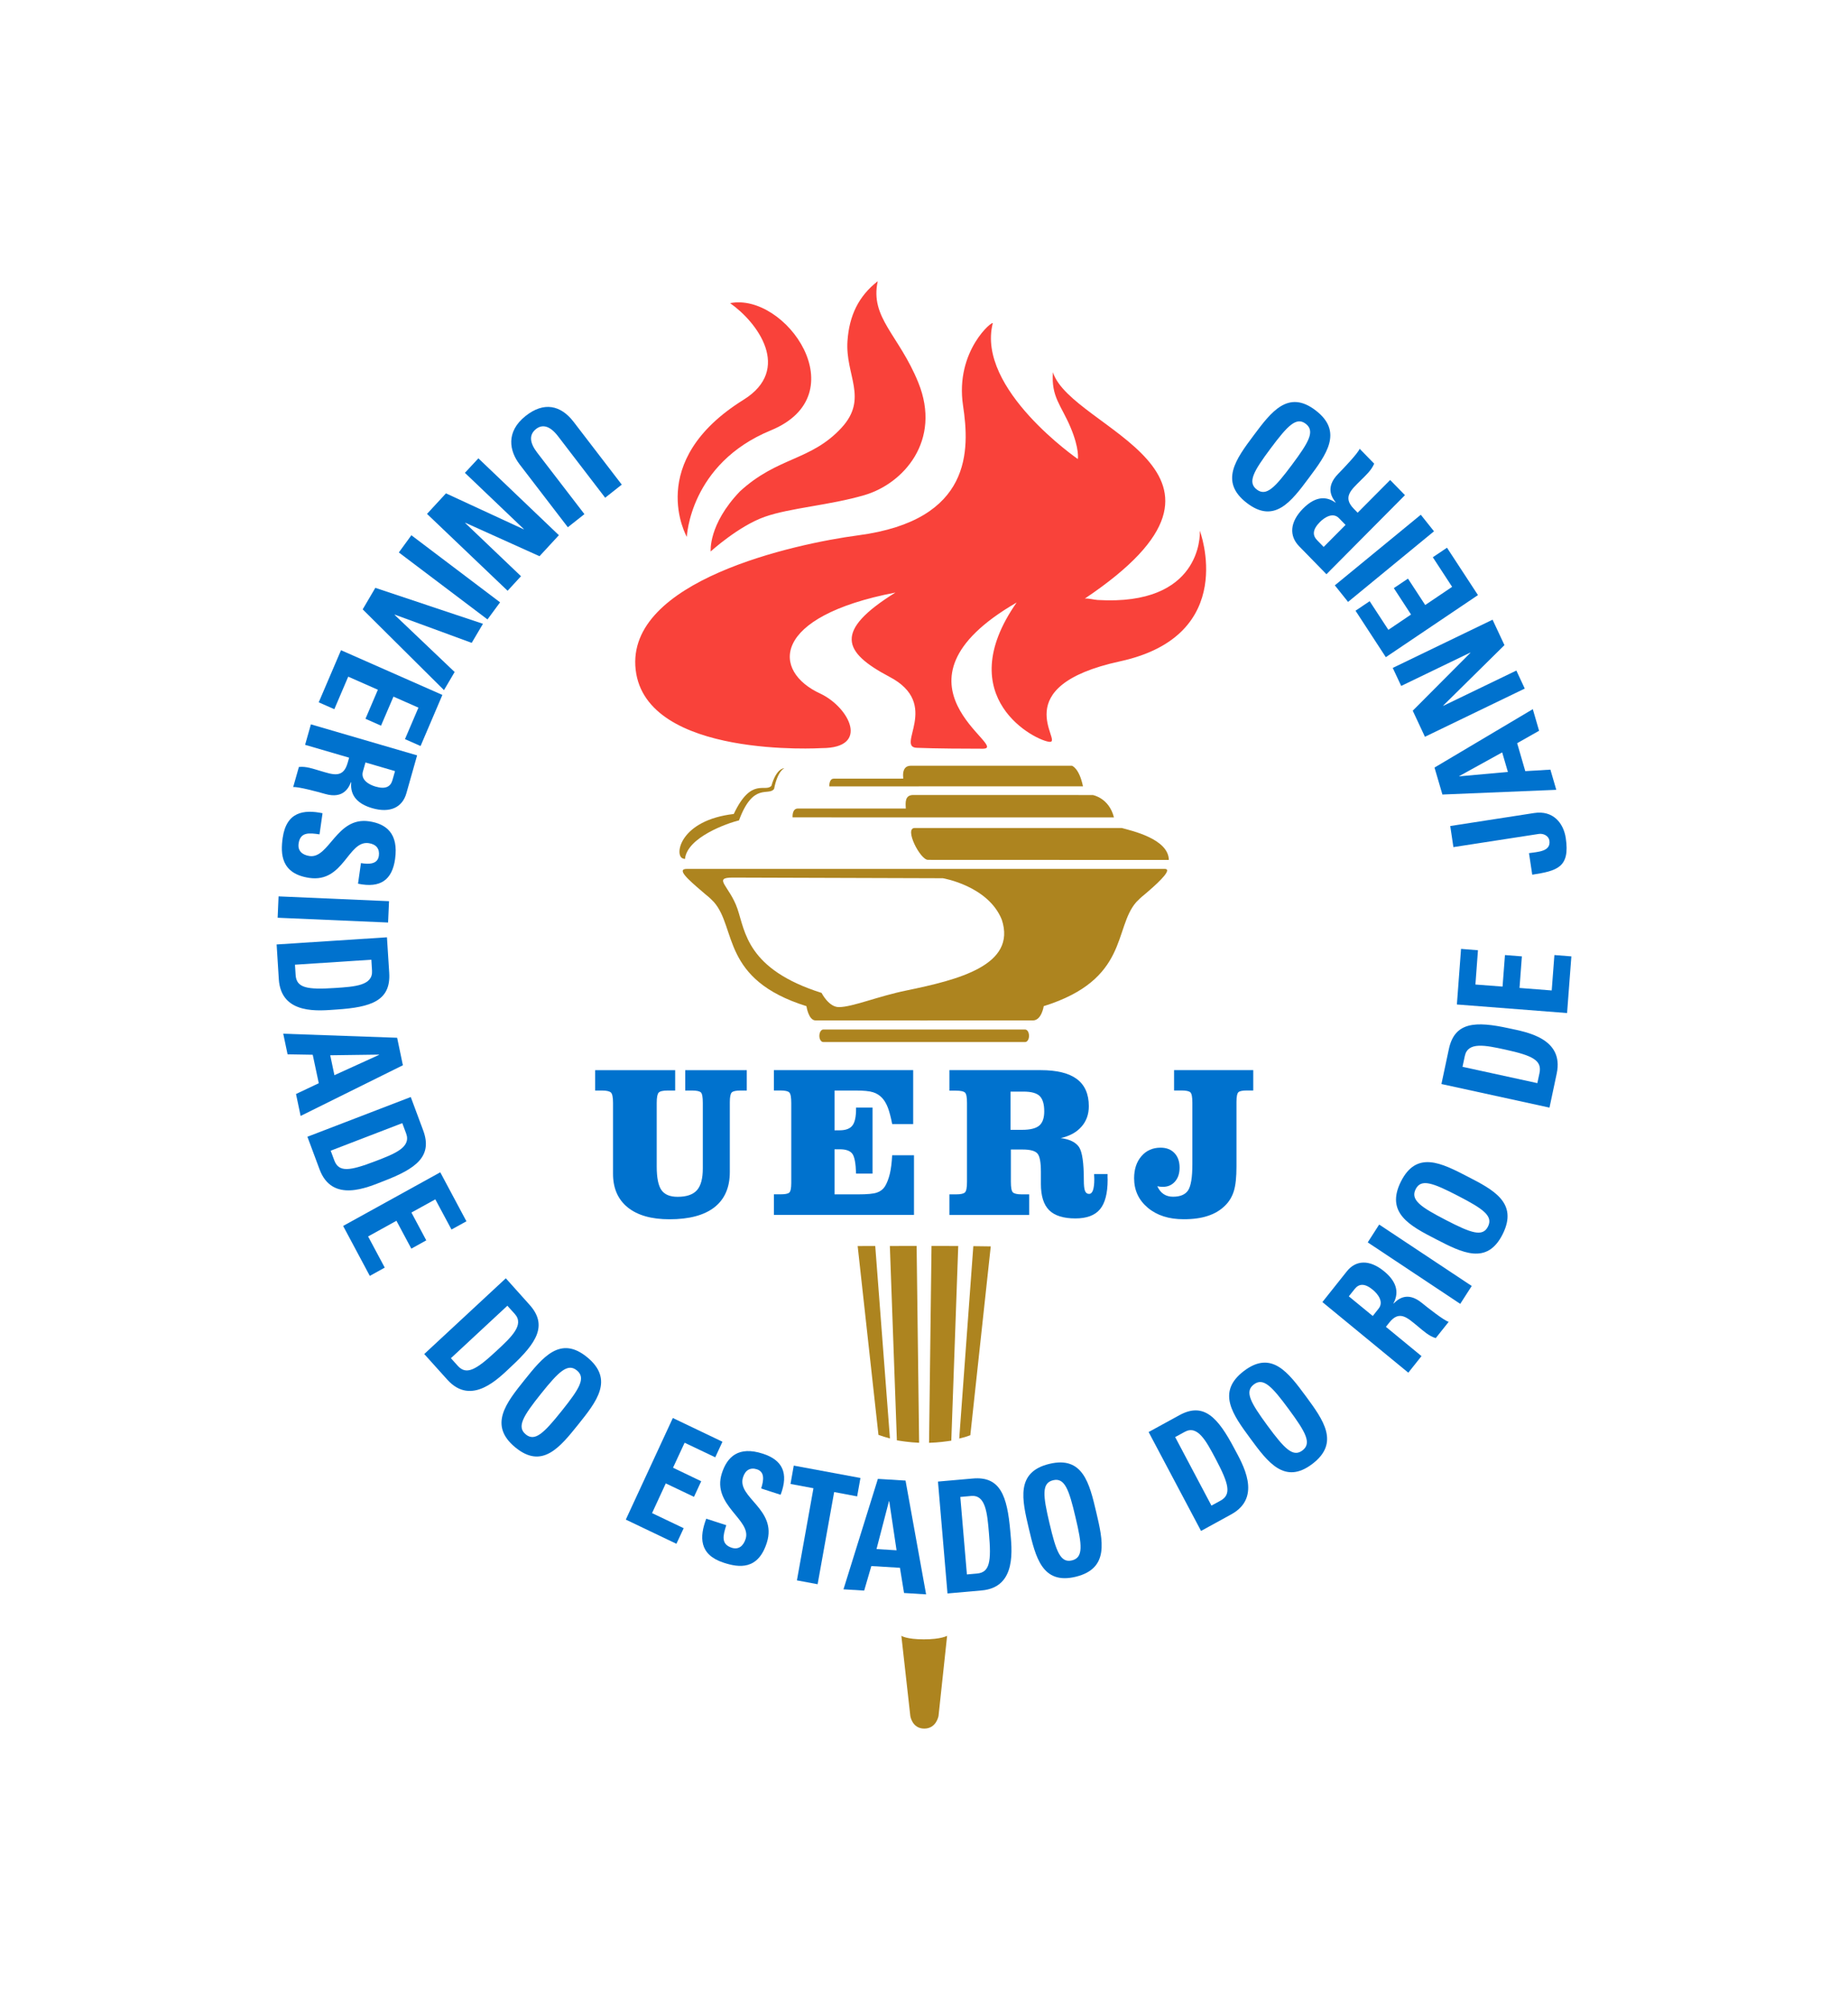 <svg xmlns="http://www.w3.org/2000/svg" xmlns:xlink="http://www.w3.org/1999/xlink" width="460px" height="500px" viewBox="0 0 460 498"><g id="surface1"><path style=" stroke:none;fill-rule:nonzero;fill:rgb(97.647%,25.882%,22.745%);fill-opacity:1;" d="M 298.656 131.059 C 298.75 132.289 298.914 149.836 273.199 148.301 C 272.191 148.242 270.957 147.848 270.031 147.953 C 317.316 116.254 266.652 105.992 262.09 91.633 C 261.633 97.816 264.129 99.773 266.488 105.371 C 268.754 110.762 268.297 113.23 268.297 113.23 C 268.297 113.23 243.016 95.812 247.109 79.473 C 247.355 78.512 237.668 86.219 239.719 99.938 C 241.359 110.855 242.137 128.449 213.594 132.219 C 197.992 134.281 155.68 143.453 158.227 165.664 C 160.77 187.859 204.562 185.164 204.562 185.164 C 216.598 185.164 211.414 175.07 204.293 171.648 C 191.973 166.039 191.949 152.402 222.887 146.453 C 207.496 156.023 209.758 161.258 221.359 167.395 C 234.5 174.227 222.664 185.082 228.363 185.094 C 232.797 185.281 240.562 185.316 244.68 185.316 C 251.789 185.199 217.969 169.246 253.059 148.934 C 236.457 172.691 257.973 183.457 261.316 183.609 C 264.66 183.75 250.078 169.809 278.816 163.566 C 308.531 157.102 298.656 131.059 298.656 131.059 Z M 228.574 94.172 C 234.453 108.641 224.891 119.359 215.191 122.203 C 206.531 124.746 196.703 125.367 190.355 127.605 C 183.832 129.91 176.902 136.227 176.902 136.227 C 176.902 136.227 176.266 129.527 184.184 121.277 C 193.605 112.621 201.852 113.711 209.477 105.441 C 216.223 98.109 210.355 92.336 210.953 83.844 C 211.391 77.539 213.711 72.691 218.484 68.977 C 216.504 78.078 223.754 82.32 228.574 94.172 Z M 181.734 74.438 C 195.562 71.73 213.5 97.195 191.867 106.098 C 171.668 114.402 170.965 132.605 170.965 132.605 C 170.965 132.605 160.289 113.898 185.09 98.473 C 197.219 90.93 188.562 79.215 181.734 74.438 Z M 181.734 74.438 "></path><path style=" stroke:none;fill-rule:nonzero;fill:rgb(67.843%,51.765%,12.157%);fill-opacity:1;" d="M 290.949 212.996 C 290.844 207.738 281.703 205.734 279.238 205.043 L 227.684 205.043 C 224.996 205.031 229.043 212.973 230.992 212.973 C 232.984 212.973 290.949 212.996 290.949 212.996 Z M 197.289 202.398 L 277.281 202.41 C 276.051 197.512 272.016 196.844 272.016 196.844 L 227.344 196.832 C 225.195 196.82 225.383 198.742 225.477 200.195 L 198.602 200.195 C 197.09 200.207 197.289 202.398 197.289 202.398 Z M 206.426 194.688 L 269.574 194.676 C 268.613 190.051 266.805 189.547 266.805 189.547 L 226.758 189.547 C 225.582 189.547 224.551 190.191 224.832 192.758 C 217.312 192.758 209.699 192.758 207.531 192.77 C 206.332 192.77 206.426 194.688 206.426 194.688 Z M 195.246 190.168 C 195.246 190.168 193.312 190.016 192.023 194.535 C 190.496 196.293 187.023 192.266 182.648 201.555 C 169.383 203.102 167.855 211.594 169.852 212.574 C 170.602 212.867 170.508 212.691 170.508 212.691 C 171.117 207.316 181.102 203.836 183.949 203.145 C 187.504 193.52 191.305 197.207 192.68 195.32 C 193.594 190.707 195.246 190.168 195.246 190.168 Z M 174.742 220.812 C 176.477 222.344 176.066 221.793 177.711 223.48 C 183.387 229.949 179.492 242.738 200.738 249.379 C 200.738 249.379 201.242 252.918 203.012 252.93 C 204.785 252.93 255.016 252.953 257.152 252.93 C 259.285 252.883 259.801 249.379 259.801 249.379 C 281.047 242.738 277.164 229.949 282.84 223.48 C 284.496 221.805 284.074 222.344 285.809 220.812 C 289.188 217.918 291.723 215.223 289.938 215.223 C 288.18 215.234 171.105 215.223 171.105 215.223 C 168.148 215.141 171.363 217.918 174.742 220.812 Z M 182.367 217.379 L 234.688 217.543 C 234.688 217.543 245.961 219.418 249.363 227.852 C 253.105 239.191 238.535 242.82 225.594 245.48 C 218.426 246.957 212.188 249.602 208.82 249.613 C 206.273 249.625 204.504 246.078 204.504 246.078 C 185.91 240.207 185.5 230.801 183.562 225.145 C 181.617 219.477 177.289 217.379 182.367 217.379 Z M 203.953 256.762 C 203.953 257.617 204.387 258.305 204.914 258.305 L 255.18 258.305 C 255.719 258.305 256.141 257.617 256.141 256.762 C 256.141 255.895 255.719 255.191 255.18 255.191 L 204.914 255.191 C 204.398 255.203 203.953 255.895 203.953 256.762 Z M 217.863 309.062 C 215.953 309.062 215.402 309.074 213.488 309.074 L 218.664 356.059 C 220.117 356.562 219.859 356.48 221.523 356.949 Z M 221.5 309.062 C 223.285 309.062 225.664 309.051 228.164 309.051 L 228.785 358.027 C 226.301 357.922 224.246 357.582 223.25 357.418 Z M 229.957 406.941 C 225.617 406.941 224.363 406.062 224.363 406.062 L 226.594 426 C 226.594 426 227.027 429.152 230.066 429.152 C 233.102 429.152 233.617 425.988 233.617 425.988 L 235.754 406.062 C 235.742 406.062 234.312 406.941 229.957 406.941 Z M 231.25 358.039 C 233.664 357.969 235.801 357.652 236.797 357.5 L 238.523 309.062 C 236.738 309.051 234.359 309.051 231.871 309.051 L 231.262 357.746 Z M 242.277 309.098 L 238.77 356.973 C 240.223 356.621 240.199 356.621 241.527 356.152 L 246.617 309.156 C 244.715 309.133 244.176 309.121 242.277 309.098 Z M 242.277 309.098 "></path><path style=" stroke:none;fill-rule:nonzero;fill:rgb(0%,44.706%,80.784%);fill-opacity:1;" d="M 332.414 124.066 C 329.602 122.062 326.855 123.035 324.367 125.543 C 321.035 128.895 320.859 132.348 323.371 134.926 L 330.176 141.895 L 349.719 122.215 L 346.035 118.445 L 337.941 126.586 L 336.992 125.613 C 334.152 122.719 336.32 120.926 338.656 118.586 C 339.934 117.309 341.355 116.066 342.059 114.379 L 338.445 110.68 C 337.977 111.848 334.363 115.621 333.133 116.875 C 329.613 120.426 331.781 123.082 332.473 124.02 Z M 333.297 127.945 L 334.926 129.621 L 329.484 135.102 L 327.852 133.426 C 326.68 132.219 326.68 130.801 328.543 128.906 C 329.801 127.652 331.828 126.445 333.297 127.945 Z M 333.297 127.945 "></path><path style=" stroke:none;fill-rule:nonzero;fill:rgb(0%,44.706%,80.784%);fill-opacity:1;" d="M 131.785 323.656 L 125.906 317.098 L 105.602 335.945 L 111.348 342.328 C 117.391 349.031 124.137 341.965 127.242 339.062 C 133.566 333.191 136.418 328.789 131.785 323.656 Z M 123.547 335.195 C 118.457 339.93 116.102 341.25 113.941 338.875 L 112.242 336.977 L 126.293 323.926 L 128.125 325.953 C 130.586 328.672 127.289 331.727 123.547 335.195 Z M 123.547 335.195 "></path><path style=" stroke:none;fill-rule:nonzero;fill:rgb(0%,44.706%,80.784%);fill-opacity:1;" d="M 102.41 300.734 L 108.359 297.453 L 112.383 304.961 L 116.102 302.914 L 109.59 290.719 L 85.41 304.07 L 92.051 316.5 L 95.77 314.438 L 91.629 306.684 L 98.68 302.785 L 102.387 309.719 L 106.105 307.656 Z M 102.41 300.734 "></path><path style=" stroke:none;fill-rule:nonzero;fill:rgb(0%,44.706%,80.784%);fill-opacity:1;" d="M 146.188 336.766 C 139.504 331.25 135.129 336.707 130.527 342.445 C 125.988 348.117 121.555 353.645 128.254 359.16 C 134.949 364.691 139.363 359.16 143.914 353.504 C 148.512 347.766 152.887 342.293 146.188 336.766 Z M 139.809 350.105 C 135.363 355.66 133.145 357.816 130.855 355.93 C 128.582 354.043 130.211 351.395 134.645 345.844 C 139.094 340.293 141.309 338.137 143.598 340.023 C 145.883 341.895 144.254 344.555 139.809 350.105 Z M 139.809 350.105 "></path><path style=" stroke:none;fill-rule:nonzero;fill:rgb(0%,44.706%,80.784%);fill-opacity:1;" d="M 310.34 124.148 C 317.211 129.445 321.402 123.832 325.801 117.93 C 330.152 112.105 334.387 106.426 327.512 101.145 C 320.637 95.848 316.402 101.531 312.051 107.352 C 307.652 113.242 303.465 118.855 310.34 124.148 Z M 316.273 110.598 C 320.531 104.891 322.68 102.664 325.023 104.457 C 327.371 106.273 325.836 108.969 321.578 114.672 C 317.316 120.391 315.172 122.613 312.824 120.809 C 310.48 119.008 312.016 116.301 316.273 110.598 Z M 316.273 110.598 "></path><path style=" stroke:none;fill-rule:nonzero;fill:rgb(0%,44.706%,80.784%);fill-opacity:1;" d="M 214.18 366.789 L 197.582 363.707 L 196.773 368.273 L 202.484 369.34 L 198.367 392.266 L 203.52 393.227 L 207.637 370.289 L 213.359 371.367 Z M 214.18 366.789 "></path><path style=" stroke:none;fill-rule:nonzero;fill:rgb(0%,44.706%,80.784%);fill-opacity:1;" d="M 86.68 167.383 L 94.059 170.641 L 90.973 177.867 L 94.844 179.578 L 97.941 172.352 L 104.156 175.094 L 100.805 182.93 L 104.688 184.641 L 110.117 171.93 L 84.883 160.801 L 79.336 173.77 L 83.219 175.48 Z M 86.68 167.383 "></path><path style=" stroke:none;fill-rule:nonzero;fill:rgb(0%,44.706%,80.784%);fill-opacity:1;" d="M 189.887 360.742 C 183.82 358.777 180.996 361.504 179.668 365.664 C 177.172 373.594 187.105 377.145 185.605 381.934 C 185.031 383.75 183.82 384.688 182.145 384.148 C 179.398 383.246 179.973 381.078 180.785 378.535 L 175.797 376.922 C 174.098 381.441 173.969 385.871 180.137 387.871 C 183.926 389.113 188.703 389.77 190.883 382.871 C 193.523 374.508 183.352 371.684 184.949 366.625 C 185.523 364.785 186.801 364.105 188.422 364.633 C 190.438 365.289 190.086 367.422 189.465 369.398 L 194.309 370.969 C 196.375 365.535 194.742 362.312 189.887 360.742 Z M 189.887 360.742 "></path><path style=" stroke:none;fill-rule:nonzero;fill:rgb(0%,44.706%,80.784%);fill-opacity:1;" d="M 113.168 166.227 L 98.223 152.004 L 98.258 151.945 L 117.414 158.973 L 120.219 154.23 L 93.426 145.281 L 90.281 150.633 L 110.516 170.734 Z M 113.168 166.227 "></path><path style=" stroke:none;fill-rule:nonzero;fill:rgb(0%,44.706%,80.784%);fill-opacity:1;" d="M 170.414 358.016 L 178.039 361.645 L 179.832 357.77 L 167.48 351.863 L 155.773 377.145 L 168.371 383.164 L 170.18 379.285 L 162.309 375.527 L 165.723 368.137 L 172.746 371.484 L 174.543 367.598 L 167.527 364.234 Z M 170.414 358.016 "></path><path style=" stroke:none;fill-rule:nonzero;fill:rgb(0%,44.706%,80.784%);fill-opacity:1;" d="M 95.488 292.91 C 103.512 289.828 107.758 286.793 105.332 280.281 L 102.246 271.988 L 76.52 281.875 L 79.535 289.969 C 82.691 298.484 91.523 294.445 95.488 292.91 Z M 83.207 287.742 L 82.316 285.344 L 100.133 278.488 L 101.098 281.066 C 102.387 284.523 98.211 286.125 93.473 287.941 C 87.008 290.414 84.332 290.777 83.207 287.742 Z M 83.207 287.742 "></path><path style=" stroke:none;fill-rule:nonzero;fill:rgb(0%,44.706%,80.784%);fill-opacity:1;" d="M 227.484 286.477 L 222.074 286.477 C 221.98 288.34 221.781 289.898 221.488 291.129 C 221.184 292.359 220.785 293.402 220.27 294.246 C 219.812 294.957 219.145 295.473 218.285 295.766 C 217.43 296.07 215.871 296.211 213.605 296.211 L 207.73 296.211 L 207.73 284.992 L 209.055 284.992 C 210.59 284.992 211.637 285.379 212.176 286.125 C 212.715 286.875 213.02 288.516 213.09 291.047 L 217.195 291.047 L 217.195 274.602 L 213.09 274.602 L 213.09 274.918 C 213.09 276.918 212.785 278.312 212.176 279.086 C 211.566 279.871 210.508 280.27 209.008 280.27 L 207.73 280.27 L 207.73 270.371 L 212.996 270.371 C 214.992 270.371 216.445 270.512 217.336 270.805 C 218.238 271.086 218.992 271.578 219.625 272.27 C 220.164 272.867 220.633 273.652 221.008 274.637 C 221.383 275.621 221.746 276.988 222.086 278.734 L 227.309 278.734 L 227.309 265.301 L 192.633 265.301 L 192.633 270.359 L 194.238 270.359 C 195.422 270.359 196.152 270.523 196.469 270.852 C 196.797 271.18 196.961 272.047 196.961 273.453 L 196.961 293.379 C 196.961 294.703 196.785 295.508 196.445 295.789 C 196.105 296.07 195.387 296.199 194.297 296.199 L 192.645 296.199 L 192.645 301.32 L 227.508 301.32 L 227.508 286.477 Z M 227.484 286.477 "></path><path style=" stroke:none;fill-rule:nonzero;fill:rgb(0%,44.706%,80.784%);fill-opacity:1;" d="M 80.906 196.562 C 85.672 197.945 86.902 194.723 87.359 193.648 L 87.43 193.672 C 87.078 197.16 89.258 199.117 92.625 200.102 C 97.133 201.414 100.168 199.891 101.156 196.398 L 103.828 186.969 L 77.387 179.25 L 75.945 184.348 L 86.902 187.543 L 86.527 188.867 C 85.41 192.793 82.82 191.738 79.664 190.812 C 77.953 190.32 76.191 189.652 74.398 189.863 L 72.977 194.863 C 74.211 194.723 79.219 196.07 80.906 196.562 Z M 90.328 191 L 90.973 188.738 L 98.328 190.883 L 97.684 193.145 C 97.227 194.758 95.992 195.473 93.461 194.734 C 91.781 194.242 89.754 193.039 90.328 191 Z M 90.328 191 "></path><path style=" stroke:none;fill-rule:nonzero;fill:rgb(0%,44.706%,80.784%);fill-opacity:1;" d="M 77 217.461 C 85.578 218.703 86.621 208.055 91.781 208.816 C 93.672 209.086 94.539 210.246 94.305 211.957 C 94 214.086 91.875 214.098 89.848 213.781 L 89.117 218.902 C 94.75 220.086 97.613 217.906 98.34 212.785 C 99.242 206.379 96.121 204 91.863 203.379 C 83.758 202.188 81.941 212.727 77.047 212.016 C 75.195 211.746 74.066 210.691 74.328 208.91 C 74.738 206.016 76.93 206.238 79.535 206.625 L 80.285 201.367 C 75.605 200.406 71.289 201.004 70.363 207.516 C 69.797 211.523 69.949 216.418 77 217.461 Z M 77 217.461 "></path><path style=" stroke:none;fill-rule:nonzero;fill:rgb(0%,44.706%,80.784%);fill-opacity:1;" d="M 124.477 148.887 L 102.398 132.195 L 99.277 136.473 L 121.344 153.141 Z M 124.477 148.887 "></path><path style=" stroke:none;fill-rule:nonzero;fill:rgb(0%,44.706%,80.784%);fill-opacity:1;" d="M 69.109 227.375 L 69.34 222.059 L 96.836 223.254 L 96.602 228.566 Z M 69.109 227.375 "></path><path style=" stroke:none;fill-rule:nonzero;fill:rgb(0%,44.706%,80.784%);fill-opacity:1;" d="M 141.344 130.203 L 145.473 126.938 L 133.707 111.625 C 131.832 109.18 131.633 107.188 133.426 105.758 C 134.926 104.574 136.793 104.82 138.883 107.527 L 150.637 122.859 L 154.766 119.594 L 142.766 103.953 C 139.574 99.809 135.375 98.906 130.844 102.5 C 125.812 106.484 126.82 111.277 129.355 114.578 Z M 141.344 130.203 "></path><path style=" stroke:none;fill-rule:nonzero;fill:rgb(0%,44.706%,80.784%);fill-opacity:1;" d="M 98.855 257.242 L 70.504 256.234 L 71.582 261.363 L 77.844 261.469 L 79.348 268.555 L 73.68 271.238 L 74.832 276.695 L 100.285 264.082 Z M 83.242 266.555 L 82.199 261.598 L 94.328 261.434 L 94.34 261.504 Z M 83.242 266.555 "></path><path style=" stroke:none;fill-rule:nonzero;fill:rgb(0%,44.706%,80.784%);fill-opacity:1;" d="M 129.684 142.387 L 115.793 129.141 L 115.852 129.094 L 134.293 137.41 L 139.117 132.184 L 119.078 113.055 L 115.723 116.664 L 130.387 130.66 L 130.34 130.707 L 111.008 121.77 L 106.293 126.879 L 126.352 146.008 Z M 129.684 142.387 "></path><path style=" stroke:none;fill-rule:nonzero;fill:rgb(0%,44.706%,80.784%);fill-opacity:1;" d="M 83.816 250.211 C 92.367 249.648 97.32 248.035 96.883 241.086 L 96.32 232.242 L 68.859 234.023 L 69.398 242.656 C 69.973 251.711 79.605 250.492 83.816 250.211 Z M 92.438 237.82 L 92.602 240.559 C 92.836 244.238 88.391 244.531 83.336 244.859 C 76.449 245.305 73.785 244.848 73.586 241.613 L 73.422 239.062 Z M 92.438 237.82 "></path><path style=" stroke:none;fill-rule:nonzero;fill:rgb(0%,44.706%,80.784%);fill-opacity:1;" d="M 166.648 302.41 C 171.551 302.41 175.293 301.414 177.852 299.41 C 180.395 297.406 181.664 294.492 181.664 290.637 L 181.664 273.277 C 181.664 271.977 181.828 271.168 182.145 270.852 C 182.473 270.523 183.211 270.371 184.371 270.371 L 185.887 270.371 L 185.887 265.312 L 170.566 265.312 L 170.566 270.371 L 172.242 270.371 C 173.406 270.371 174.145 270.535 174.461 270.84 C 174.789 271.156 174.941 272.012 174.941 273.441 L 174.941 289.758 C 174.941 292.266 174.461 294.07 173.488 295.168 C 172.512 296.27 170.906 296.82 168.664 296.82 C 166.777 296.82 165.441 296.27 164.652 295.156 C 163.867 294.035 163.469 292.09 163.469 289.312 L 163.469 273.441 C 163.469 272.082 163.633 271.227 163.961 270.887 C 164.289 270.535 165.051 270.371 166.238 270.371 L 168.066 270.371 L 168.066 265.312 L 148.148 265.312 L 148.148 270.371 L 149.824 270.371 C 151 270.371 151.738 270.547 152.09 270.887 C 152.418 271.215 152.594 272.07 152.594 273.441 L 152.594 291.094 C 152.594 294.691 153.812 297.488 156.266 299.469 C 158.719 301.438 162.18 302.41 166.648 302.41 Z M 166.648 302.41 "></path><path style=" stroke:none;fill-rule:nonzero;fill:rgb(0%,44.706%,80.784%);fill-opacity:1;" d="M 340.453 308.16 L 363.48 323.457 L 366.34 319.008 L 343.301 303.723 Z M 340.453 308.16 "></path><path style=" stroke:none;fill-rule:nonzero;fill:rgb(0%,44.706%,80.784%);fill-opacity:1;" d="M 218.52 367.012 L 209.957 394.492 L 215.109 394.809 L 216.891 388.703 L 224.012 389.137 L 225.031 395.406 L 230.523 395.746 L 225.406 367.434 Z M 218.18 384.477 L 221.277 372.562 L 221.348 372.574 L 223.168 384.781 Z M 218.18 384.477 "></path><path style=" stroke:none;fill-rule:nonzero;fill:rgb(0%,44.706%,80.784%);fill-opacity:1;" d="M 346.914 323.363 L 346.855 323.316 C 348.512 320.262 347.254 317.578 344.523 315.352 C 340.875 312.355 337.484 312.555 335.242 315.375 L 329.168 323.012 L 350.551 340.586 L 353.836 336.461 L 344.98 329.176 L 345.824 328.109 C 348.348 324.934 350.34 326.938 352.887 329.023 C 354.27 330.16 355.645 331.461 357.379 331.984 L 360.605 327.934 C 359.41 327.594 355.312 324.359 353.953 323.246 C 350.117 320.086 347.746 322.566 346.914 323.363 Z M 343.16 324.641 L 341.707 326.48 L 335.746 321.586 L 337.215 319.746 C 338.27 318.434 339.664 318.27 341.707 319.945 C 343.066 321.07 344.477 323 343.16 324.641 Z M 343.16 324.641 "></path><path style=" stroke:none;fill-rule:nonzero;fill:rgb(0%,44.706%,80.784%);fill-opacity:1;" d="M 309.633 340.164 C 302.727 345.41 306.879 351.043 311.242 356.973 C 315.559 362.84 319.77 368.543 326.668 363.285 C 333.578 358.039 329.379 352.344 325.074 346.477 C 320.684 340.551 316.531 334.914 309.633 340.164 Z M 324.203 359.934 C 321.848 361.727 319.711 359.477 315.488 353.75 C 311.277 348 309.75 345.305 312.098 343.512 C 314.457 341.719 316.602 343.969 320.812 349.699 C 325.035 355.426 326.551 358.145 324.203 359.934 Z M 324.203 359.934 "></path><path style=" stroke:none;fill-rule:nonzero;fill:rgb(0%,44.706%,80.784%);fill-opacity:1;" d="M 375.656 254.898 C 367.27 253.059 362.082 253.27 360.641 260.086 L 358.797 268.754 L 385.695 274.625 L 387.492 266.156 C 389.379 257.289 379.785 255.801 375.656 254.898 Z M 383.211 266.016 L 382.672 268.531 L 364.043 264.469 L 364.617 261.785 C 365.379 258.168 369.742 259.113 374.707 260.191 C 381.438 261.668 383.867 262.84 383.211 266.016 Z M 383.211 266.016 "></path><path style=" stroke:none;fill-rule:nonzero;fill:rgb(0%,44.706%,80.784%);fill-opacity:1;" d="M 348.781 169.691 L 365.988 161.387 L 366.012 161.445 L 351.656 175.852 L 354.691 182.344 L 379.539 170.348 L 377.449 165.863 L 359.27 174.637 L 359.242 174.578 L 374.484 159.535 L 371.527 153.211 L 346.68 165.207 Z M 348.781 169.691 "></path><path style=" stroke:none;fill-rule:nonzero;fill:rgb(0%,44.706%,80.784%);fill-opacity:1;" d="M 365.297 291.773 C 358.809 288.422 352.629 285.227 348.711 293.027 C 344.805 300.84 350.973 304.047 357.473 307.387 C 363.891 310.703 370.141 313.922 374.047 306.109 C 377.953 298.297 371.715 295.074 365.297 291.773 Z M 370.387 304.223 C 369.051 306.895 366.152 305.828 359.879 302.586 C 353.602 299.34 351.043 297.594 352.383 294.922 C 353.719 292.254 356.605 293.32 362.891 296.562 C 369.168 299.809 371.715 301.566 370.387 304.223 Z M 370.387 304.223 "></path><path style=" stroke:none;fill-rule:nonzero;fill:rgb(0%,44.706%,80.784%);fill-opacity:1;" d="M 386.918 236.66 L 386.25 245.469 L 378.234 244.848 L 378.824 236.988 L 374.613 236.66 L 374.012 244.508 L 367.258 243.992 L 367.891 235.465 L 363.68 235.125 L 362.645 248.961 L 390.074 251.09 L 391.141 236.988 Z M 386.918 236.66 "></path><path style=" stroke:none;fill-rule:nonzero;fill:rgb(0%,44.706%,80.784%);fill-opacity:1;" d="M 381.859 201.32 L 360.992 204.551 L 361.777 209.801 L 383.035 206.52 C 384.195 206.344 385.496 207 385.672 208.172 C 386.086 210.926 382.777 210.973 380.594 211.301 L 381.402 216.664 C 387.574 215.703 390.848 214.883 389.746 207.539 C 389.18 203.824 386.613 200.582 381.859 201.32 Z M 381.859 201.32 "></path><path style=" stroke:none;fill-rule:nonzero;fill:rgb(0%,44.706%,80.784%);fill-opacity:1;" d="M 359.043 196.715 L 387.387 195.543 L 385.922 190.52 L 379.668 190.895 L 377.648 183.938 L 383.105 180.844 L 381.543 175.469 L 357.074 190.004 Z M 373.918 186.23 L 375.34 191.094 L 363.258 192.184 L 363.234 192.125 Z M 373.918 186.23 "></path><path style=" stroke:none;fill-rule:nonzero;fill:rgb(0%,44.706%,80.784%);fill-opacity:1;" d="M 293.598 351.148 L 285.914 355.355 L 298.961 379.965 L 306.457 375.855 C 314.328 371.555 309.223 363.18 307.219 359.406 C 303.16 351.723 299.641 347.848 293.598 351.148 Z M 303.781 372.445 L 301.551 373.664 L 292.52 356.609 L 294.902 355.309 C 298.102 353.551 300.215 357.535 302.621 362.078 C 305.879 368.254 306.598 370.91 303.781 372.445 Z M 303.781 372.445 "></path><path style=" stroke:none;fill-rule:nonzero;fill:rgb(0%,44.706%,80.784%);fill-opacity:1;" d="M 335.559 148.781 L 356.945 131.211 L 353.66 127.09 L 332.262 144.66 Z M 335.559 148.781 "></path><path style=" stroke:none;fill-rule:nonzero;fill:rgb(0%,44.706%,80.784%);fill-opacity:1;" d="M 242.172 366.918 L 233.477 367.68 L 235.848 395.523 L 244.352 394.773 C 253.258 393.988 251.824 384.242 251.473 379.965 C 250.711 371.297 249.012 366.32 242.172 366.918 Z M 243.203 390.566 L 240.68 390.789 L 239.039 371.508 L 241.738 371.262 C 245.352 370.945 245.738 375.457 246.172 380.586 C 246.781 387.555 246.383 390.285 243.203 390.566 Z M 243.203 390.566 "></path><path style=" stroke:none;fill-rule:nonzero;fill:rgb(0%,44.706%,80.784%);fill-opacity:1;" d="M 261.176 363.285 C 252.785 365.324 254.395 372.176 256.094 379.367 C 257.773 386.469 259.402 393.402 267.789 391.363 C 276.18 389.312 274.547 382.402 272.871 375.281 C 271.18 368.102 269.551 361.246 261.176 363.285 Z M 266.828 387.297 C 263.965 388 262.887 385.074 261.246 378.102 C 259.602 371.145 259.25 368.043 262.125 367.352 C 264.988 366.648 266.078 369.574 267.707 376.547 C 269.363 383.504 269.703 386.609 266.828 387.297 Z M 266.828 387.297 "></path><path style=" stroke:none;fill-rule:nonzero;fill:rgb(0%,44.706%,80.784%);fill-opacity:1;" d="M 275.699 291.152 L 272.344 291.152 C 272.344 291.293 272.355 291.504 272.367 291.797 C 272.379 292.066 272.391 292.277 272.391 292.395 C 272.391 293.637 272.273 294.574 272.062 295.18 C 271.852 295.801 271.52 296.094 271.074 296.094 C 270.605 296.094 270.277 295.848 270.078 295.344 C 269.879 294.855 269.785 293.953 269.785 292.664 C 269.785 288.375 269.387 285.637 268.59 284.441 C 267.789 283.258 266.277 282.496 264.023 282.203 C 266.266 281.711 267.977 280.762 269.199 279.367 C 270.418 277.996 271.027 276.289 271.027 274.273 C 271.027 271.262 270.043 269.012 268.062 267.523 C 266.078 266.039 263.086 265.301 259.062 265.301 L 236.328 265.301 L 236.328 270.406 L 237.984 270.406 C 239.156 270.406 239.895 270.57 240.223 270.898 C 240.551 271.227 240.703 272.082 240.703 273.465 L 240.703 293.098 C 240.703 294.504 240.539 295.379 240.211 295.707 C 239.883 296.047 239.133 296.211 237.984 296.211 L 236.328 296.211 L 236.328 301.332 L 256.188 301.332 L 256.188 296.211 L 254.324 296.211 C 253.188 296.211 252.457 296.035 252.117 295.707 C 251.789 295.379 251.625 294.516 251.625 293.098 L 251.625 285.051 L 254.57 285.051 C 256.422 285.051 257.645 285.379 258.219 286.031 C 258.816 286.676 259.098 288.211 259.098 290.602 L 259.098 293.625 C 259.098 296.609 259.777 298.777 261.152 300.148 C 262.512 301.508 264.707 302.199 267.684 302.199 C 270.5 302.199 272.543 301.438 273.809 299.914 C 275.074 298.391 275.711 295.941 275.711 292.582 C 275.711 292.43 275.699 292.195 275.688 291.867 C 275.711 291.539 275.699 291.305 275.699 291.152 Z M 258.699 279.086 C 257.879 279.789 256.445 280.152 254.43 280.152 L 251.543 280.152 L 251.543 270.641 L 254.781 270.641 C 256.695 270.641 258.031 271.004 258.781 271.73 C 259.543 272.469 259.93 273.734 259.93 275.551 C 259.93 277.211 259.52 278.383 258.699 279.086 Z M 258.699 279.086 "></path><path style=" stroke:none;fill-rule:nonzero;fill:rgb(0%,44.706%,80.784%);fill-opacity:1;" d="M 361.461 145.035 L 354.762 149.555 L 350.469 142.984 L 346.949 145.352 L 351.23 151.922 L 345.59 155.73 L 340.934 148.605 L 337.414 150.973 L 344.957 162.535 L 367.891 147.086 L 360.184 135.301 L 356.652 137.668 Z M 361.461 145.035 "></path><path style=" stroke:none;fill-rule:nonzero;fill:rgb(0%,44.706%,80.784%);fill-opacity:1;" d="M 300.66 301.566 C 302.387 301.004 303.816 300.137 304.977 298.977 C 305.984 297.98 306.703 296.773 307.137 295.355 C 307.57 293.941 307.781 291.914 307.781 289.254 L 307.781 273.172 C 307.781 271.859 307.957 271.051 308.285 270.77 C 308.613 270.488 309.328 270.359 310.422 270.359 L 311.957 270.359 L 311.957 265.301 L 292.25 265.301 L 292.25 270.359 L 294.09 270.359 C 295.266 270.359 296.004 270.523 296.32 270.84 C 296.648 271.168 296.801 272.023 296.801 273.441 L 296.801 288.727 C 296.801 291.961 296.449 294.117 295.746 295.203 C 295.043 296.27 293.785 296.797 291.98 296.797 C 291.09 296.797 290.312 296.586 289.656 296.152 C 289 295.719 288.473 295.051 288.074 294.188 C 288.332 294.246 288.566 294.281 288.789 294.305 C 289.023 294.328 289.234 294.34 289.445 294.34 C 290.699 294.34 291.699 293.906 292.473 293.027 C 293.246 292.148 293.621 290.988 293.621 289.559 C 293.621 288.047 293.199 286.828 292.344 285.938 C 291.5 285.039 290.348 284.594 288.883 284.594 C 286.934 284.594 285.34 285.297 284.133 286.699 C 282.91 288.105 282.301 289.945 282.301 292.207 C 282.301 295.203 283.441 297.641 285.715 299.551 C 288.004 301.461 290.961 302.398 294.605 302.398 C 296.906 302.41 298.938 302.141 300.66 301.566 Z M 300.66 301.566 "></path></g></svg>